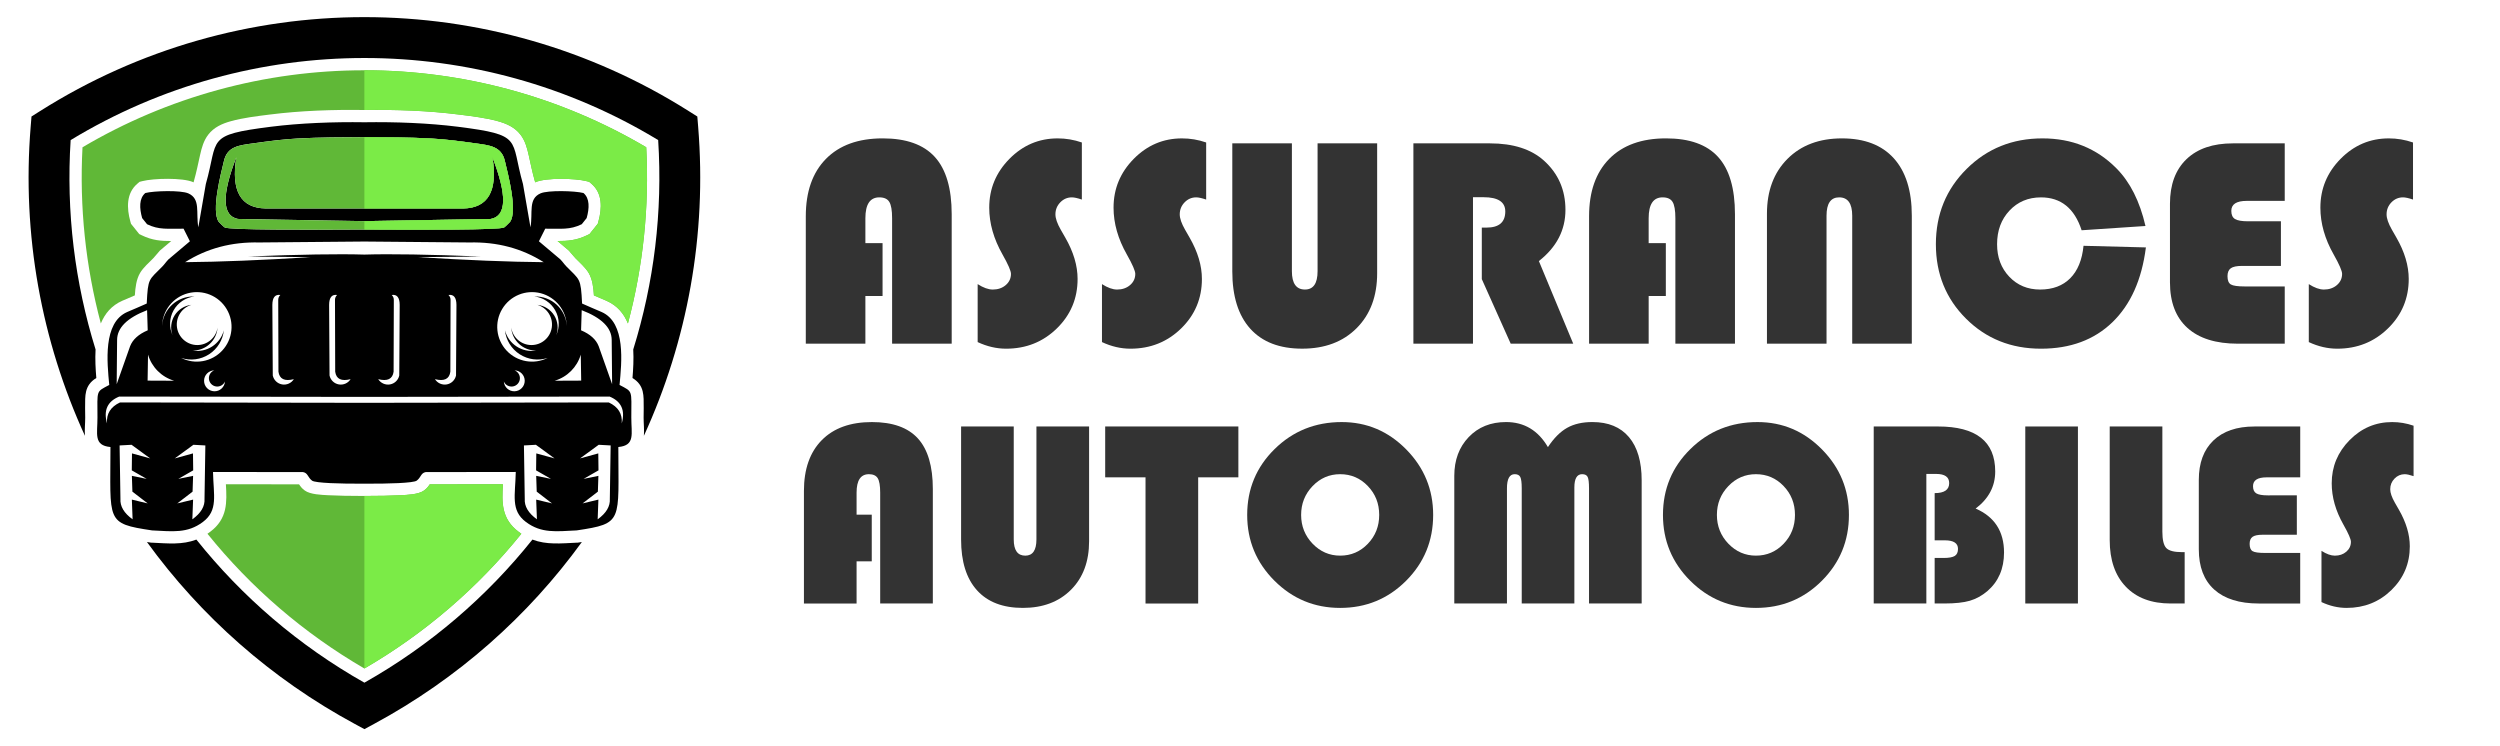 <?xml version="1.0" encoding="utf-8"?>
<!-- Generator: Adobe Illustrator 16.0.0, SVG Export Plug-In . SVG Version: 6.00 Build 0)  -->
<!DOCTYPE svg PUBLIC "-//W3C//DTD SVG 1.1//EN" "http://www.w3.org/Graphics/SVG/1.1/DTD/svg11.dtd">
<svg version="1.1" id="Calque_1" xmlns="http://www.w3.org/2000/svg" xmlns:xlink="http://www.w3.org/1999/xlink" x="0px" y="0px"
	 width="201px" height="60px" viewBox="0 0 201 60" enable-background="new 0 0 201 60" xml:space="preserve">
<g>
	<path fill-rule="evenodd" clip-rule="evenodd" d="M29.297,11.024c-1.78,0.011-3.54,0.012-5.385,0.112
		c-1.204,0.065-2.372,0.224-3.543,0.388c-1.163,0.161-2.084,0.247-2.361,1.404c-0.243,1.011-1.042,4.03-0.42,4.909
		c0.03,0.042,0.419,0.42,0.481,0.452c0.392,0.202,6.553,0.192,11.228,0.164c4.675,0.028,10.836,0.038,11.228-0.164
		c0.063-0.032,0.452-0.41,0.481-0.452c0.623-0.879-0.176-3.898-0.419-4.909c-0.277-1.157-1.199-1.243-2.361-1.404
		c-1.172-0.164-2.34-0.322-3.543-0.388C32.838,11.036,31.078,11.035,29.297,11.024 M29.297,32.386L9.65,32.356
		c-0.759,0.354-1.106,0.915-1.045,1.686c-0.295-1.051,0.032-1.77,0.978-2.158l19.714,0.026l19.714-0.026
		c0.947,0.389,1.273,1.107,0.978,2.158c0.062-0.771-0.286-1.331-1.045-1.686L29.297,32.386z M43.086,35.761l1.5,1.096l-1.467-0.404
		l-0.017,1.364l1.196,0.685l-1.188-0.244l0.042,1.271l1.23,0.945l-1.272-0.306l0.059,1.585c-0.692-0.498-1.018-1.048-0.978-1.652
		l-0.067-4.288L43.086,35.761z M48.135,35.761l-1.5,1.096l1.467-0.404l0.017,1.364l-1.197,0.685l1.189-0.244l-0.042,1.271
		l-1.23,0.945l1.272-0.306l-0.059,1.585c0.693-0.498,1.018-1.048,0.978-1.652l0.067-4.288L48.135,35.761z M15.55,35.761l-1.5,1.096
		l1.466-0.404l0.017,1.364l-1.197,0.685l1.189-0.244l-0.042,1.271l-1.231,0.945l1.273-0.306l-0.06,1.585
		c0.693-0.498,1.019-1.048,0.978-1.652l0.068-4.288L15.55,35.761z M10.578,35.761l1.5,1.096l-1.466-0.404l-0.017,1.364l1.196,0.685
		l-1.188-0.244l0.042,1.271l1.23,0.945l-1.273-0.306l0.059,1.585c-0.692-0.498-1.018-1.048-0.977-1.652l-0.068-4.288L10.578,35.761z
		 M18.088,30.67c-0.029,0.455-0.414,0.805-0.868,0.789s-0.815-0.39-0.813-0.846c0.002-0.455,0.366-0.825,0.821-0.837
		c-0.286,0.109-0.462,0.398-0.429,0.702c0.033,0.305,0.268,0.548,0.57,0.594C17.672,31.116,17.967,30.951,18.088,30.67z M14,30.611
		l-2.133-0.009l0.034-2.09C12.2,29.522,12.989,30.313,14,30.611z M11.876,26.557c-0.732,0.311-1.205,0.737-1.417,1.281L9.381,30.89
		l0.034-3.558c0.003-0.978,0.807-1.776,2.411-2.394L11.876,26.557z M14.231,26.33c-0.119-0.811,0.374-1.586,1.159-1.821
		c-0.559,0.062-1.058,0.376-1.354,0.854c-0.296,0.477-0.356,1.063-0.163,1.591c-0.293-0.643-0.262-1.388,0.084-2.004
		c0.347-0.617,0.966-1.03,1.668-1.113c-1.368-0.047-2.521,1.01-2.596,2.376c0.03-1.243,0.878-2.317,2.082-2.635
		c1.203-0.316,2.471,0.199,3.109,1.267c0.64,1.067,0.496,2.429-0.352,3.34c-0.847,0.911-2.195,1.151-3.306,0.591
		c0.756,0.247,1.583,0.14,2.25-0.293c0.667-0.431,1.104-1.142,1.188-1.933c-0.287,1.114-1.377,1.824-2.511,1.635
		c1.054,0.011,1.934-0.802,2.005-1.854c-0.118,0.81-0.813,1.411-1.632,1.411C15.045,27.741,14.35,27.14,14.231,26.33z M44.364,26.33
		c0.119-0.811-0.374-1.586-1.159-1.821c0.559,0.062,1.058,0.376,1.354,0.854c0.296,0.477,0.356,1.063,0.163,1.591
		c0.293-0.643,0.262-1.388-0.084-2.004c-0.347-0.617-0.967-1.03-1.668-1.113c1.368-0.047,2.521,1.01,2.596,2.376
		c-0.03-1.243-0.878-2.317-2.082-2.635c-1.203-0.316-2.471,0.199-3.109,1.267c-0.64,1.067-0.496,2.429,0.352,3.34
		s2.195,1.151,3.306,0.591c-0.756,0.247-1.583,0.14-2.25-0.293c-0.667-0.431-1.104-1.142-1.188-1.933
		c0.287,1.114,1.377,1.824,2.511,1.635c-1.054,0.011-1.934-0.802-2.006-1.854c0.119,0.81,0.814,1.411,1.633,1.411
		C43.55,27.741,44.246,27.14,44.364,26.33z M46.719,26.557c0.733,0.311,1.205,0.737,1.416,1.281l1.079,3.052l-0.034-3.558
		c-0.003-0.978-0.806-1.776-2.411-2.394L46.719,26.557z M21.931,30.19l-0.034-5.682c0.006-0.59,0.219-0.854,0.641-0.792
		c-0.123,0.123-0.179,0.269-0.168,0.438l0.017,5.731c0.083,0.591,0.496,0.79,1.239,0.599c-0.2,0.32-0.575,0.488-0.947,0.424
		C22.306,30.844,22.011,30.56,21.931,30.19z M26.495,30.19l-0.034-5.682c0.005-0.59,0.219-0.854,0.64-0.792
		c-0.123,0.123-0.179,0.269-0.168,0.438l0.017,5.731c0.083,0.591,0.496,0.79,1.239,0.599c-0.2,0.32-0.575,0.488-0.947,0.424
		C26.87,30.844,26.574,30.56,26.495,30.19z M32.101,30.19l0.034-5.682c-0.005-0.59-0.219-0.854-0.641-0.792
		c0.124,0.123,0.18,0.269,0.169,0.438l-0.017,5.731c-0.083,0.591-0.496,0.79-1.239,0.599c0.201,0.32,0.575,0.488,0.947,0.424
		C31.726,30.844,32.021,30.56,32.101,30.19z M36.665,30.19l0.034-5.682c-0.006-0.59-0.219-0.854-0.641-0.792
		c0.123,0.123,0.179,0.269,0.168,0.438l-0.017,5.731c-0.083,0.591-0.496,0.79-1.239,0.599c0.2,0.32,0.574,0.488,0.947,0.424
		C36.289,30.844,36.584,30.56,36.665,30.19z M24.982,20.674c-3.965,0.247-7.331,0.381-10.098,0.405
		c1.75-1.11,3.739-1.64,5.968-1.585l8.445-0.075l8.446,0.075c2.229-0.055,4.218,0.475,5.968,1.585
		c-2.767-0.024-6.133-0.158-10.098-0.405c2.551-0.019,4.231-0.036,5.04-0.05c-4.154-0.168-7.273-0.22-9.356-0.155
		c-2.083-0.064-5.201-0.013-9.355,0.155C20.751,20.638,22.431,20.655,24.982,20.674z M40.507,30.67
		c0.029,0.455,0.413,0.805,0.868,0.789c0.454-0.016,0.815-0.39,0.813-0.846c-0.002-0.455-0.366-0.825-0.821-0.837
		c0.286,0.109,0.462,0.398,0.429,0.702c-0.034,0.305-0.268,0.548-0.57,0.594C40.922,31.116,40.628,30.951,40.507,30.67z
		 M44.595,30.611l2.133-0.009l-0.034-2.09C46.396,29.522,45.606,30.313,44.595,30.611z M29.297,17.78l10.164-0.176
		c1.277-0.243,1.321-1.896,0.135-4.955c0.433,2.706-0.354,4.077-2.359,4.112H21.358c-2.006-0.035-2.792-1.406-2.36-4.112
		c-1.187,3.06-1.142,4.712,0.134,4.955L29.297,17.78z M29.297,38.887c-1.92,0.014-3.946-0.049-4.206-0.242
		c-0.356-0.263-0.325-0.617-0.724-0.688l-7.241-0.01c0.038,1.886,0.43,3.086-0.816,4.021c-1.25,0.936-2.443,0.754-4.079,0.678
		c-3.777-0.565-3.35-0.691-3.35-6.705c-1.377-0.128-1.042-1.052-1.045-2.368c-0.004-2.252-0.137-2.045,0.948-2.623
		c-0.17-1.795-0.521-5.002,1.444-5.865c0.541-0.237,1.041-0.436,1.569-0.68c0.099-2.086,0.176-1.871,1.244-2.966
		c0.209-0.214,0.268-0.337,0.502-0.583l1.724-1.455l-0.508-1.014c-1.271-0.011-1.973,0.111-2.935-0.358l-0.396-0.495
		c-0.222-0.799-0.257-1.58,0.256-2.015c0.697-0.178,2.851-0.236,3.454,0.028c1.011,0.444,0.6,1.549,0.807,2.728l0.603-3.478
		c1.046-3.661-0.071-3.934,5.248-4.608c2.312-0.292,5.01-0.397,7.501-0.359c2.491-0.038,5.19,0.067,7.502,0.359
		c5.318,0.675,4.202,0.947,5.248,4.608l0.603,3.478c0.207-1.179-0.204-2.283,0.807-2.728c0.603-0.265,2.756-0.206,3.454-0.028
		c0.513,0.435,0.479,1.216,0.256,2.015l-0.396,0.495c-0.961,0.47-1.664,0.348-2.935,0.358L43.328,19.4l1.724,1.455
		c0.234,0.246,0.293,0.369,0.502,0.583c1.068,1.095,1.145,0.88,1.245,2.966c0.528,0.244,1.028,0.442,1.568,0.68
		c1.965,0.863,1.615,4.07,1.444,5.865c1.085,0.578,0.952,0.371,0.947,2.623c-0.003,1.316,0.333,2.24-1.044,2.368
		c0,6.014,0.427,6.14-3.35,6.705c-1.635,0.076-2.829,0.258-4.079-0.678c-1.246-0.936-0.854-2.136-0.817-4.021l-7.241,0.01
		c-0.399,0.071-0.368,0.426-0.724,0.688C33.244,38.838,31.218,38.9,29.297,38.887z"/>
	<path fill-rule="evenodd" clip-rule="evenodd" d="M7.684,28.098C6.02,22.746,5.307,17.053,5.68,11.262
		c7.251-4.398,15.433-6.598,23.618-6.598c8.185,0,16.367,2.199,23.619,6.598c0.371,5.791-0.341,11.484-2.005,16.836
		c0.045,0.781,0,1.576-0.06,2.295c0.21,0.13,0.405,0.283,0.559,0.498c0.257,0.357,0.319,0.756,0.336,1.184
		c0.02,0.495,0,1.005-0.001,1.501c-0.001,0.475,0.061,0.98,0.022,1.465c3.49-7.623,5.076-16.151,4.363-24.856l-0.067-0.818
		l-0.697-0.439C47.4,3.894,38.346,1.377,29.297,1.377c-9.049,0-18.102,2.517-26.068,7.549L2.533,9.365l-0.067,0.818
		C1.753,18.889,3.339,27.417,6.829,35.04c-0.038-0.484,0.023-0.99,0.022-1.465c-0.001-0.496-0.021-1.006-0.002-1.501
		c0.017-0.428,0.079-0.826,0.337-1.184c0.153-0.215,0.347-0.368,0.558-0.498C7.684,29.674,7.639,28.879,7.684,28.098"/>
	<path fill-rule="evenodd" clip-rule="evenodd" fill="#60B837" d="M6.633,11.841c-0.254,4.793,0.25,9.57,1.474,14.165
		c0.323-0.789,0.859-1.443,1.725-1.824c0.335-0.147,0.674-0.287,1.01-0.432c0.037-0.625,0.118-1.291,0.418-1.801
		c0.264-0.447,0.714-0.828,1.076-1.199c0.173-0.177,0.317-0.388,0.493-0.573l0.037-0.039l0.899-0.76
		c-0.805,0.002-1.518-0.046-2.374-0.464l-0.199-0.097l-0.66-0.825l-0.054-0.194c-0.292-1.05-0.339-2.262,0.569-3.031l0.173-0.147
		l0.22-0.056c0.908-0.232,3.25-0.29,4.093,0.081l0.036,0.016l0.015-0.084l0.014-0.05c0.197-0.689,0.332-1.37,0.488-2.066
		c0.13-0.582,0.286-1.152,0.656-1.634c0.458-0.594,1.11-0.886,1.813-1.081c0.981-0.274,2.103-0.406,3.115-0.534
		c2.504-0.318,5.114-0.405,7.61-0.367c2.526-0.038,5.135,0.049,7.64,0.367c1.012,0.128,2.133,0.26,3.115,0.534
		c0.704,0.195,1.356,0.487,1.813,1.081c0.371,0.481,0.525,1.052,0.657,1.634c0.156,0.696,0.291,1.377,0.487,2.066l0.015,0.05
		l0.015,0.084l0.036-0.016c0.844-0.371,3.185-0.313,4.093-0.081l0.22,0.056l0.173,0.147c0.909,0.77,0.861,1.981,0.569,3.031
		l-0.054,0.194l-0.661,0.825l-0.199,0.097c-0.855,0.418-1.568,0.466-2.373,0.464l0.899,0.76l0.037,0.039
		c0.176,0.186,0.32,0.396,0.494,0.573c0.362,0.371,0.812,0.752,1.076,1.199c0.301,0.51,0.381,1.176,0.418,1.801
		c0.336,0.145,0.675,0.284,1.01,0.432c0.866,0.381,1.403,1.035,1.725,1.824c1.224-4.595,1.727-9.372,1.473-14.165
		c-6.864-4.057-14.686-6.191-22.665-6.191C21.319,5.649,13.497,7.784,6.633,11.841"/>
	<path fill-rule="evenodd" clip-rule="evenodd" fill="#60B837" d="M28.971,39.872c-0.857-0.002-1.722-0.012-2.579-0.056
		c-0.535-0.027-1.447-0.057-1.886-0.378c-0.238-0.175-0.335-0.313-0.462-0.498l-5.883-0.006c0.087,1.442,0.139,2.773-1.26,3.821
		c-0.074,0.056-0.148,0.109-0.222,0.159c3.493,4.338,7.763,8.014,12.619,10.834c4.856-2.82,9.126-6.496,12.619-10.834
		c-0.074-0.05-0.148-0.104-0.222-0.159c-1.398-1.048-1.347-2.379-1.26-3.821l-5.883,0.006c-0.127,0.185-0.224,0.323-0.462,0.498
		c-0.438,0.321-1.351,0.351-1.886,0.378c-0.857,0.044-1.721,0.054-2.579,0.056h-0.327H28.971z"/>
	<path fill-rule="evenodd" clip-rule="evenodd" d="M42.807,43.382c-3.663,4.587-8.218,8.516-13.51,11.505
		c-5.292-2.989-9.846-6.918-13.508-11.505c-1.13,0.433-2.264,0.312-3.605,0.247h-0.049l-0.049-0.01
		c-0.088-0.011-0.179-0.026-0.271-0.04c4.315,5.951,9.973,10.987,16.707,14.624l0.776,0.42l0.777-0.42
		c6.734-3.637,12.392-8.673,16.707-14.624c-0.093,0.014-0.183,0.029-0.271,0.04l-0.049,0.01h-0.05
		C45.07,43.693,43.936,43.814,42.807,43.382"/>
	<path fill-rule="evenodd" clip-rule="evenodd" fill="#7BEB47" d="M34.089,39.438c-0.438,0.321-1.351,0.351-1.886,0.378
		c-0.857,0.044-1.721,0.054-2.579,0.056h-0.327v13.877c4.856-2.82,9.126-6.496,12.619-10.834l-0.222-0.159
		c-1.398-1.048-1.347-2.379-1.26-3.821l-5.883,0.006C34.424,39.125,34.327,39.264,34.089,39.438"/>
	<path fill-rule="evenodd" clip-rule="evenodd" fill="#7BEB47" d="M43.06,14.645c0.844-0.371,3.185-0.313,4.093-0.081l0.22,0.056
		l0.173,0.147c0.909,0.77,0.861,1.981,0.569,3.031l-0.054,0.194l-0.661,0.825l-0.199,0.097c-0.855,0.418-1.568,0.466-2.373,0.464
		l0.899,0.76l0.037,0.039c0.176,0.186,0.32,0.396,0.494,0.573c0.362,0.371,0.812,0.752,1.076,1.199
		c0.301,0.51,0.381,1.176,0.418,1.801c0.336,0.145,0.675,0.284,1.01,0.432c0.866,0.381,1.403,1.035,1.725,1.824
		c1.224-4.595,1.727-9.372,1.473-14.165c-6.864-4.057-14.686-6.191-22.665-6.191v3.193c2.521-0.037,5.125,0.052,7.625,0.368
		c1.012,0.128,2.133,0.26,3.115,0.534c0.704,0.195,1.356,0.487,1.813,1.081c0.371,0.481,0.525,1.052,0.657,1.634
		c0.156,0.696,0.291,1.377,0.487,2.066l0.015,0.05l0.015,0.084L43.06,14.645z"/>
	<path fill-rule="evenodd" clip-rule="evenodd" fill="#60B837" d="M41.007,17.838c0.622-0.879-0.177-3.898-0.42-4.909
		c-0.277-1.157-1.199-1.243-2.361-1.404c-1.172-0.164-2.34-0.322-3.543-0.388c-1.845-0.101-3.605-0.102-5.386-0.112
		c-1.78,0.011-3.54,0.012-5.385,0.112c-1.204,0.065-2.372,0.224-3.543,0.388c-1.163,0.161-2.084,0.247-2.361,1.404
		c-0.243,1.011-1.042,4.03-0.42,4.909c0.03,0.042,0.419,0.42,0.481,0.452c0.392,0.202,6.553,0.192,11.228,0.164
		c4.675,0.028,10.836,0.038,11.228-0.164C40.588,18.258,40.978,17.88,41.007,17.838 M37.237,16.762
		c2.005-0.035,2.792-1.406,2.359-4.112c1.186,3.06,1.142,4.712-0.135,4.955L29.297,17.78l-10.165-0.176
		c-1.276-0.243-1.321-1.896-0.134-4.955c-0.433,2.706,0.354,4.077,2.36,4.112H37.237z"/>
	<path fill-rule="evenodd" clip-rule="evenodd" fill="#7BEB47" d="M29.297,16.762h7.94c2.005-0.035,2.792-1.406,2.359-4.112
		c1.186,3.06,1.142,4.712-0.135,4.955L29.297,17.78v0.674c4.675,0.028,10.836,0.038,11.228-0.164
		c0.063-0.032,0.452-0.41,0.482-0.452c0.622-0.879-0.177-3.898-0.42-4.909c-0.277-1.157-1.199-1.243-2.361-1.404
		c-1.172-0.164-2.34-0.322-3.543-0.388c-1.845-0.101-3.605-0.102-5.386-0.112V16.762z"/>
</g>
<g>
	<g>
		<path fill="#333333" d="M70.958,19.55v4.248h-1.381v3.835h-4.791V17.391c0-1.982,0.541-3.522,1.623-4.62
			c1.082-1.097,2.602-1.646,4.561-1.646c1.888,0,3.284,0.497,4.189,1.492c0.904,0.995,1.357,2.531,1.357,4.608v10.407h-4.791V17.544
			c0-0.63-0.075-1.066-0.225-1.31c-0.149-0.244-0.417-0.366-0.802-0.366c-0.748,0-1.121,0.559-1.121,1.676v2.006H70.958z"/>
		<path fill="#333333" d="M86.981,11.455v4.59c-0.346-0.118-0.614-0.177-0.802-0.177c-0.362,0-0.673,0.134-0.932,0.401
			c-0.26,0.268-0.39,0.59-0.39,0.968c0,0.322,0.142,0.731,0.425,1.227l0.366,0.638c0.661,1.148,0.991,2.258,0.991,3.327
			c0,1.565-0.557,2.891-1.669,3.977c-1.113,1.086-2.472,1.629-4.077,1.629c-0.771,0-1.534-0.178-2.289-0.531v-4.661
			c0.456,0.291,0.861,0.437,1.215,0.437c0.417,0,0.765-0.12,1.044-0.359c0.279-0.24,0.419-0.541,0.419-0.903
			c0-0.235-0.224-0.751-0.673-1.546c-0.716-1.258-1.074-2.517-1.074-3.775c0-1.519,0.541-2.826,1.623-3.924
			c1.082-1.097,2.374-1.646,3.876-1.646C85.695,11.125,86.344,11.235,86.981,11.455z"/>
		<path fill="#333333" d="M96.976,11.455v4.59c-0.346-0.118-0.614-0.177-0.802-0.177c-0.362,0-0.673,0.134-0.932,0.401
			c-0.26,0.268-0.39,0.59-0.39,0.968c0,0.322,0.142,0.731,0.425,1.227l0.366,0.638c0.661,1.148,0.991,2.258,0.991,3.327
			c0,1.565-0.557,2.891-1.669,3.977c-1.113,1.086-2.472,1.629-4.077,1.629c-0.771,0-1.534-0.178-2.289-0.531v-4.661
			c0.456,0.291,0.861,0.437,1.215,0.437c0.417,0,0.765-0.12,1.044-0.359c0.279-0.24,0.419-0.541,0.419-0.903
			c0-0.235-0.224-0.751-0.673-1.546c-0.716-1.258-1.074-2.517-1.074-3.775c0-1.519,0.541-2.826,1.623-3.924
			c1.082-1.097,2.374-1.646,3.876-1.646C95.69,11.125,96.339,11.235,96.976,11.455z"/>
		<path fill="#333333" d="M110.723,11.526v10.442c0,1.841-0.549,3.312-1.646,4.413c-1.097,1.102-2.559,1.652-4.383,1.652
			c-1.817,0-3.208-0.535-4.172-1.605c-0.963-1.069-1.445-2.607-1.445-4.613V11.526h4.791v10.277c0,0.983,0.35,1.475,1.05,1.475
			c0.677,0,1.015-0.491,1.015-1.475V11.526H110.723z"/>
		<path fill="#333333" d="M118.428,15.856v11.776h-4.791V11.526h6.148c1.872,0,3.323,0.464,4.354,1.392
			c1.148,1.039,1.723,2.356,1.723,3.953c0,1.629-0.712,3.001-2.136,4.118l2.762,6.644h-5.027l-2.324-5.192v-4.142h0.378
			c1.007,0,1.51-0.433,1.51-1.298c0-0.763-0.582-1.145-1.746-1.145H118.428z"/>
		<path fill="#333333" d="M133.933,19.55v4.248h-1.38v3.835h-4.791V17.391c0-1.982,0.541-3.522,1.622-4.62
			c1.082-1.097,2.603-1.646,4.562-1.646c1.888,0,3.284,0.497,4.188,1.492s1.357,2.531,1.357,4.608v10.407H134.7V17.544
			c0-0.63-0.075-1.066-0.225-1.31c-0.149-0.244-0.417-0.366-0.802-0.366c-0.748,0-1.121,0.559-1.121,1.676v2.006H133.933z"/>
		<path fill="#333333" d="M142.063,27.633V17.178c0-1.833,0.549-3.3,1.646-4.401c1.097-1.101,2.559-1.651,4.383-1.651
			c1.817,0,3.208,0.535,4.172,1.604c0.963,1.07,1.445,2.607,1.445,4.613v10.29h-4.791v-10.29c0-0.982-0.35-1.475-1.05-1.475
			c-0.677,0-1.015,0.492-1.015,1.475v10.29H142.063z"/>
		<path fill="#333333" d="M167.515,19.762l5.015,0.13c-0.33,2.597-1.229,4.603-2.696,6.019s-3.381,2.124-5.74,2.124
			c-2.399,0-4.407-0.805-6.023-2.413c-1.617-1.609-2.426-3.605-2.426-5.988c0-2.399,0.824-4.417,2.473-6.054
			c1.647-1.636,3.68-2.454,6.095-2.454c2.375,0,4.357,0.802,5.947,2.407c1.101,1.108,1.88,2.654,2.336,4.637l-5.133,0.343
			c-0.574-1.763-1.664-2.644-3.269-2.644c-1.022,0-1.866,0.354-2.531,1.063c-0.665,0.707-0.997,1.608-0.997,2.702
			c0,1.054,0.326,1.925,0.979,2.613c0.652,0.688,1.479,1.032,2.478,1.032c1.016,0,1.823-0.303,2.425-0.908
			C167.049,21.765,167.404,20.895,167.515,19.762z"/>
		<path fill="#333333" d="M183.386,17.792v3.587h-3.127c-0.425,0-0.726,0.063-0.903,0.188c-0.177,0.126-0.265,0.339-0.265,0.638
			c0,0.338,0.09,0.561,0.271,0.666c0.182,0.106,0.551,0.159,1.109,0.159h3.222v4.603h-3.765c-1.77,0-3.123-0.423-4.059-1.269
			c-0.937-0.846-1.404-2.067-1.404-3.664v-6.313c0-1.542,0.442-2.738,1.327-3.588c0.886-0.85,2.13-1.273,3.735-1.273h4.165v4.625
			h-3.057c-0.825,0-1.238,0.268-1.238,0.803c0,0.314,0.098,0.532,0.295,0.654c0.196,0.122,0.547,0.184,1.05,0.184H183.386z"/>
		<path fill="#333333" d="M194.006,11.455v4.59c-0.347-0.118-0.614-0.177-0.803-0.177c-0.362,0-0.673,0.134-0.933,0.401
			c-0.259,0.268-0.389,0.59-0.389,0.968c0,0.322,0.142,0.731,0.425,1.227l0.365,0.638c0.661,1.148,0.991,2.258,0.991,3.327
			c0,1.565-0.557,2.891-1.67,3.977s-2.472,1.629-4.076,1.629c-0.771,0-1.534-0.178-2.289-0.531v-4.661
			c0.456,0.291,0.861,0.437,1.215,0.437c0.417,0,0.766-0.12,1.045-0.359c0.278-0.24,0.418-0.541,0.418-0.903
			c0-0.235-0.224-0.751-0.672-1.546c-0.716-1.258-1.074-2.517-1.074-3.775c0-1.519,0.541-2.826,1.623-3.924
			c1.081-1.097,2.373-1.646,3.876-1.646C192.72,11.125,193.368,11.235,194.006,11.455z"/>
	</g>
	<g>
		<path fill="#333333" d="M70.089,41.379v3.754h-1.22v3.389h-4.233v-9.051c0-1.752,0.478-3.111,1.434-4.082
			c0.956-0.97,2.299-1.455,4.03-1.455c1.668,0,2.902,0.44,3.701,1.32C74.6,36.133,75,37.49,75,39.324v9.197h-4.233v-8.916
			c0-0.555-0.066-0.941-0.198-1.156c-0.132-0.215-0.369-0.324-0.709-0.324c-0.661,0-0.991,0.494-0.991,1.48v1.773H70.089z"/>
		<path fill="#333333" d="M87.563,34.289v9.227c0,1.627-0.484,2.928-1.454,3.9s-2.261,1.459-3.874,1.459
			c-1.606,0-2.834-0.473-3.686-1.418s-1.277-2.305-1.277-4.076v-9.092h4.233v9.082c0,0.869,0.309,1.303,0.928,1.303
			c0.598,0,0.896-0.434,0.896-1.303v-9.082H87.563z"/>
		<path fill="#333333" d="M96.333,38.377v10.145H92.1V38.377h-3.243v-4.088h10.708v4.088H96.333z"/>
		<path fill="#333333" d="M107.875,33.934c2.016,0,3.744,0.734,5.187,2.201s2.164,3.221,2.164,5.266c0,2.078-0.727,3.844-2.18,5.297
			c-1.452,1.451-3.218,2.178-5.297,2.178c-2.064,0-3.826-0.729-5.286-2.189c-1.459-1.459-2.189-3.221-2.189-5.285
			c0-2.086,0.735-3.852,2.205-5.297C103.949,34.657,105.748,33.934,107.875,33.934z M107.749,38.125
			c-0.868,0-1.608,0.32-2.221,0.961c-0.611,0.639-0.917,1.41-0.917,2.314c0,0.902,0.308,1.674,0.923,2.314
			c0.615,0.639,1.354,0.959,2.215,0.959c0.876,0,1.618-0.318,2.227-0.955c0.608-0.635,0.912-1.408,0.912-2.318
			c0-0.912-0.304-1.686-0.912-2.32C109.367,38.443,108.625,38.125,107.749,38.125z"/>
		<path fill="#333333" d="M116.925,48.521v-10.26c0-1.271,0.386-2.311,1.157-3.118c0.771-0.806,1.772-1.21,3.003-1.21
			c1.46,0,2.582,0.672,3.367,2.014c0.48-0.724,0.994-1.24,1.544-1.549c0.549-0.31,1.227-0.465,2.033-0.465
			c1.278,0,2.259,0.404,2.939,1.21c0.682,0.808,1.022,1.968,1.022,3.483v9.895h-4.233v-9.26c0-0.459-0.036-0.762-0.109-0.912
			c-0.073-0.148-0.221-0.225-0.443-0.225c-0.417,0-0.626,0.355-0.626,1.064v9.332h-4.232v-9.26c0-0.451-0.039-0.754-0.115-0.906
			s-0.226-0.23-0.448-0.23c-0.417,0-0.625,0.379-0.625,1.137v9.26H116.925z"/>
		<path fill="#333333" d="M141.303,33.934c2.016,0,3.744,0.734,5.187,2.201s2.164,3.221,2.164,5.266c0,2.078-0.727,3.844-2.18,5.297
			c-1.452,1.451-3.218,2.178-5.297,2.178c-2.064,0-3.826-0.729-5.286-2.189c-1.459-1.459-2.189-3.221-2.189-5.285
			c0-2.086,0.735-3.852,2.205-5.297C137.377,34.657,139.176,33.934,141.303,33.934z M141.177,38.125
			c-0.868,0-1.608,0.32-2.221,0.961c-0.611,0.639-0.917,1.41-0.917,2.314c0,0.902,0.308,1.674,0.923,2.314
			c0.615,0.639,1.354,0.959,2.215,0.959c0.876,0,1.618-0.318,2.227-0.955c0.608-0.635,0.912-1.408,0.912-2.318
			c0-0.912-0.304-1.686-0.912-2.32C142.795,38.443,142.053,38.125,141.177,38.125z"/>
		<path fill="#333333" d="M150.645,34.289h5.171c3.065,0,4.599,1.205,4.599,3.617c0,1.195-0.525,2.189-1.574,2.982
			c1.521,0.66,2.283,1.838,2.283,3.535c0,1.299-0.448,2.336-1.345,3.107c-0.438,0.367-0.907,0.625-1.408,0.771
			c-0.5,0.145-1.175,0.219-2.022,0.219h-0.803v-3.66h0.719c0.425,0,0.724-0.055,0.897-0.162s0.261-0.297,0.261-0.568
			c0-0.459-0.354-0.688-1.063-0.688h-0.813v-3.795c0.778,0,1.168-0.268,1.168-0.803c0-0.494-0.352-0.74-1.054-0.74h-0.782v10.416
			h-4.232V34.289z"/>
		<path fill="#333333" d="M167.065,34.289v14.232h-4.232V34.289H167.065z"/>
		<path fill="#333333" d="M169.621,34.289h4.233v8.455c0,0.66,0.105,1.1,0.317,1.32c0.212,0.219,0.631,0.328,1.257,0.328h0.219
			v4.129h-1.126c-1.543,0-2.746-0.451-3.607-1.352c-0.862-0.898-1.293-2.148-1.293-3.748V34.289z"/>
		<path fill="#333333" d="M184.666,39.826v3.168h-2.763c-0.375,0-0.642,0.057-0.798,0.168s-0.234,0.299-0.234,0.563
			c0,0.299,0.08,0.496,0.24,0.59c0.159,0.094,0.486,0.141,0.979,0.141h2.847v4.066h-3.326c-1.563,0-2.76-0.375-3.587-1.121
			c-0.827-0.748-1.24-1.826-1.24-3.238v-5.578c0-1.361,0.391-2.418,1.173-3.169s1.882-1.126,3.3-1.126h3.681v4.088h-2.7
			c-0.73,0-1.095,0.236-1.095,0.709c0,0.277,0.087,0.471,0.261,0.578c0.173,0.107,0.482,0.162,0.928,0.162H184.666z"/>
		<path fill="#333333" d="M194.051,34.227v4.055c-0.307-0.104-0.543-0.156-0.71-0.156c-0.319,0-0.594,0.119-0.823,0.355
			s-0.344,0.521-0.344,0.855c0,0.285,0.125,0.646,0.375,1.084l0.323,0.563c0.584,1.016,0.876,1.996,0.876,2.941
			c0,1.383-0.492,2.553-1.476,3.514c-0.983,0.959-2.185,1.438-3.603,1.438c-0.681,0-1.355-0.156-2.022-0.469v-4.119
			c0.403,0.258,0.761,0.387,1.074,0.387c0.368,0,0.676-0.105,0.923-0.318c0.246-0.211,0.37-0.479,0.37-0.797
			c0-0.209-0.198-0.664-0.595-1.367c-0.633-1.111-0.949-2.223-0.949-3.336c0-1.342,0.479-2.496,1.435-3.467
			c0.955-0.97,2.097-1.455,3.425-1.455C192.914,33.934,193.487,34.031,194.051,34.227z"/>
	</g>
</g>
</svg>
